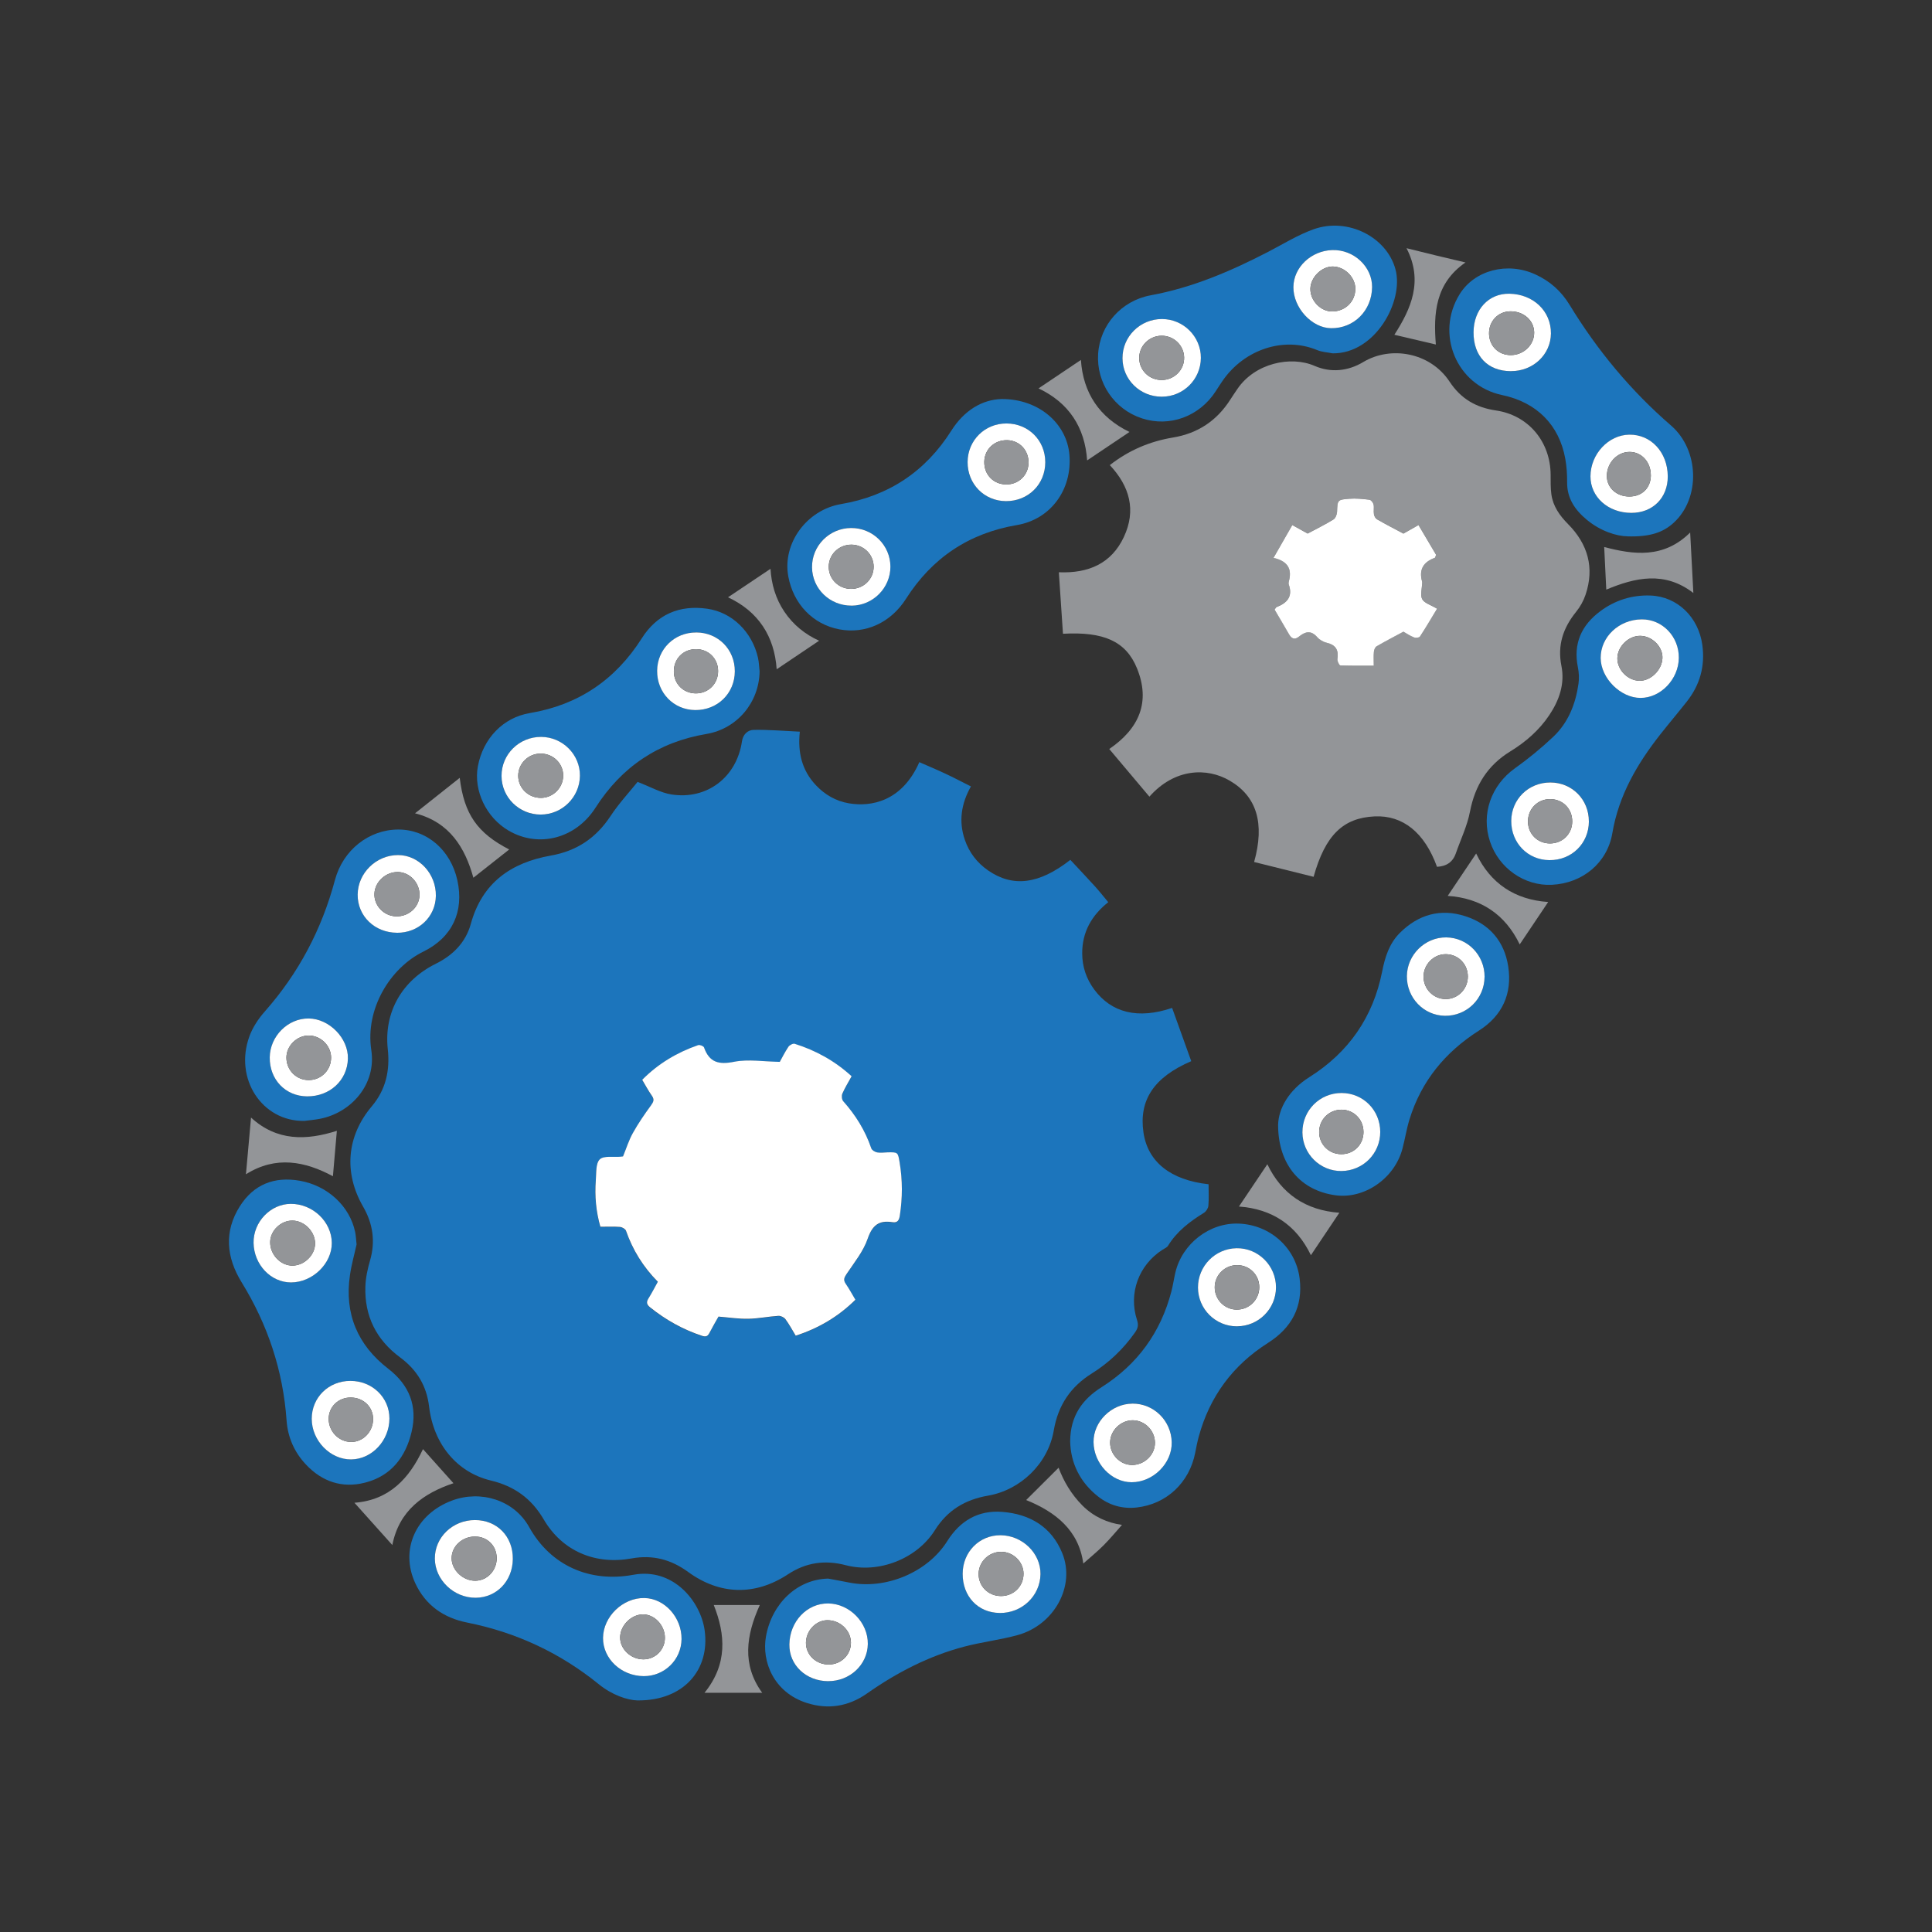 <?xml version="1.0" encoding="UTF-8"?>
<svg id="Layer_1" data-name="Layer 1" xmlns="http://www.w3.org/2000/svg" viewBox="0 0 623.62 623.62">
  <rect x="0" y="0" width="623.62" height="623.62" fill="#333333" stroke="none"/>
  <defs>
    <style>
      .cls-1 {
        fill: #fff;
      }

      .cls-2 {
        fill: #939598;
      }

      .cls-3 {
        fill: #1c75bc;
      }
    </style>
  </defs>
  <path class="cls-3" d="M390.11,382.24c0,2.44,.13,4.73-.07,6.98-.07,.8-.73,1.83-1.43,2.26-4.55,2.81-8.73,5.97-11.59,10.63-.35,.57-1.14,.88-1.75,1.27-7.7,4.91-11.1,14.1-8.24,22.76,.54,1.63,.22,2.71-.69,3.99-3.76,5.32-8.36,9.73-13.9,13.19-6.84,4.27-10.91,10.24-12.3,18.41-1.83,10.7-10.73,19.23-21.21,21.04-7.45,1.29-13.12,4.72-17.16,11.15-5.84,9.29-18.2,14.08-28.78,11.3-6.67-1.75-12.81-.9-18.63,2.93-10.64,7.01-22.03,6.72-32.29-.78-5.49-4.01-11.43-5.56-18.16-4.34-11.81,2.15-22.39-2.34-28.4-12.57-3.98-6.78-9.46-10.74-17.07-12.57-11.01-2.65-18.51-11.79-19.94-23.88-.8-6.76-3.98-11.89-9.36-15.87-7.68-5.68-11.52-13.34-11.2-22.89,.09-2.81,.71-5.66,1.5-8.37,1.8-6.17,.91-11.95-2.23-17.39-6.31-10.93-5.34-22.75,2.79-32.38,4.52-5.36,5.92-11.52,5.17-18.44-1.3-12.01,4.63-22.22,15.54-27.61,5.47-2.71,9.62-6.87,11.26-12.84,3.65-13.26,12.96-19.78,25.8-22.05,8.37-1.47,14.63-5.67,19.3-12.76,2.7-4.1,6.1-7.74,8.73-11.03,4.17,1.6,7.43,3.5,10.9,4.05,11.5,1.82,21.1-5.57,22.79-17.12,.34-2.32,1.91-3.69,3.81-3.72,4.86-.08,9.73,.34,14.87,.58-.72,6.7,.67,12.46,5.14,17.23,2.93,3.13,6.52,5.19,10.71,5.9,7.12,1.21,17.13-.56,22.73-13.29,2.79,1.23,5.62,2.41,8.39,3.71,2.72,1.27,5.37,2.67,8.26,4.12-3.11,5.52-4.01,11.22-1.99,17.17,1.4,4.13,3.93,7.45,7.53,9.95,8,5.54,16.48,4.48,26.55-3.41,2.65,2.85,5.34,5.68,7.96,8.57,1.42,1.56,2.72,3.23,4.28,5.09-5.36,4.25-8.44,9.65-8.41,16.54,.01,4.27,1.31,8.16,3.85,11.61,5.57,7.57,14.17,9.71,25.17,5.98,2.06,5.73,4.13,11.47,6.18,17.19-12.07,5.18-16.94,12.58-15.43,23,1.38,9.48,8.71,15.38,21.01,16.73Zm-138.44-39.43c-5.23-.08-10.16-.93-14.73-.02-4.96,.99-7.97,.22-9.7-4.63-.16-.44-1.38-.93-1.89-.75-6.85,2.37-12.93,5.99-18.07,11.2,1.08,1.8,1.98,3.54,3.11,5.12,.88,1.24,.57,1.99-.27,3.13-2.1,2.88-4.14,5.84-5.87,8.95-1.32,2.37-2.13,5.02-3.16,7.52-.33,.04-.57,.08-.81,.1-2.31,.21-5.41-.4-6.7,.86-1.35,1.31-1.09,4.41-1.27,6.74-.4,5.12,.08,10.16,1.47,15.01,2.3,0,4.33-.1,6.35,.06,.68,.05,1.71,.63,1.91,1.21,2.18,6.25,5.57,11.72,10.29,16.48-1.04,1.87-1.96,3.67-3.03,5.39-.75,1.2-.59,1.96,.52,2.86,5.06,4.07,10.61,7.17,16.79,9.21,1.38,.45,1.89,0,2.45-1.08,.93-1.8,1.96-3.54,2.85-5.13,3.34,.26,6.49,.75,9.63,.7,3.23-.06,6.44-.73,9.68-.94,.75-.05,1.83,.45,2.28,1.05,1.24,1.67,2.23,3.54,3.33,5.35,7.45-2.42,13.79-6.19,19.27-11.6-1.07-1.8-1.99-3.52-3.1-5.12-.85-1.23-.56-1.99,.24-3.18,2.48-3.69,5.42-7.31,6.83-11.42,1.49-4.34,3.64-6,7.96-5.32,1.67,.26,2.18-.61,2.42-2.19,.87-5.69,.88-11.34-.06-17.01-.57-3.4-.54-3.4-3.87-3.34-1.14,.02-2.31,.22-3.41,.02-.71-.13-1.68-.72-1.89-1.33-1.94-5.72-5.05-10.71-9.05-15.2-.46-.51-.57-1.77-.28-2.44,.83-1.92,1.95-3.71,2.99-5.61-5.41-4.97-11.55-8.35-18.37-10.48-.54-.17-1.66,.41-2.03,.96-1.16,1.74-2.1,3.63-2.82,4.93Z"/>
  <path class="cls-2" d="M463.84,279.79c-3.99-11.03-11.01-16.7-20.14-16.27-10.18,.48-15.92,6.05-19.69,19.5-6.38-1.59-12.78-3.19-19.2-4.78,3.5-12.52,.83-21.15-7.83-26.23-7.45-4.38-17.89-3.99-25.97,5.14-4.31-5.12-8.57-10.17-12.96-15.38,9.71-6.64,13.37-15.22,8.94-26.08-3.55-8.69-10.72-11.86-23.88-11.12-.44-6.51-.87-13.03-1.33-19.85,9.62,.39,16.98-2.84,20.99-11.4,4.02-8.59,1.91-16.31-4.54-23.19,6.08-4.76,12.88-7.66,20.37-8.9,8.03-1.33,14.16-5.41,18.52-12.24,.74-1.16,1.53-2.31,2.3-3.45,5.64-8.31,17.21-10.79,24.91-7.44,5.26,2.29,10.82,1.7,15.73-1.25,8.76-5.26,21.53-3.21,27.85,6.35,3.65,5.53,8.53,8.35,14.96,9.29,10.48,1.54,17.58,10.06,17.65,20.75,.01,2.11-.05,4.25,.24,6.34,.54,3.86,2.68,6.85,5.39,9.59,6.37,6.44,8.59,14.06,5.64,22.81-.66,1.96-1.73,3.89-3.04,5.5-4.18,5.16-6.09,10.76-4.75,17.44,1.17,5.84-.73,11.15-3.91,15.91-3.25,4.86-7.62,8.67-12.61,11.72-7.31,4.49-11.36,10.97-12.99,19.41-.89,4.64-3.02,9.03-4.59,13.54-1,2.87-3.13,4.14-6.06,4.29Zm-10.83-107.56c-3.02-1.62-5.82-3.06-8.54-4.63-.49-.28-.89-1.04-.98-1.63-.16-1.03,.11-2.15-.12-3.16-.13-.6-.82-1.45-1.33-1.52-2.17-.26-4.39-.49-6.55-.32-3.83,.3-3.75,.43-3.9,4.25-.03,.84-.49,2.03-1.15,2.43-2.61,1.6-5.37,2.96-8.35,4.56-1.21-.67-2.83-1.57-4.95-2.75-1.99,3.47-3.91,6.83-6.07,10.59,4.81,1.1,6.01,3.76,4.94,7.65-.08,.3-.1,.68,0,.97,1.37,3.92-.6,5.98-3.99,7.29-.12,.05-.19,.24-.6,.79,1.48,2.53,3.09,5.23,4.65,7.95,.85,1.49,1.85,1.9,3.29,.72,1.97-1.61,3.84-2.04,5.81,.21,.76,.87,1.99,1.57,3.12,1.84,2.93,.69,3.84,2.39,3.41,5.24-.1,.65,.58,2.03,.94,2.05,3.53,.16,7.06,.09,10.8,.09,0-1.77-.09-3.15,.04-4.51,.06-.61,.39-1.45,.86-1.73,2.78-1.62,5.64-3.1,8.67-4.73,.93,.52,2.08,1.31,3.35,1.82,.56,.23,1.73,.14,1.97-.23,1.92-2.93,3.69-5.96,5.54-9.01-2.06-1.24-4.13-1.8-4.81-3.09-.7-1.34-.06-3.39-.01-5.13,0-.16,.04-.34,0-.49-1.12-3.9,.39-6.38,4.1-7.72,.1-.04,.13-.28,.41-.95-1.78-3-3.73-6.29-5.69-9.62-2.12,1.2-3.67,2.08-4.85,2.75Z"/>
  <path class="cls-3" d="M412.55,363.11c.13-5.36,3.52-11.29,10.08-15.42,12.72-8.01,20.6-19.4,23.51-34.11,.92-4.67,2.29-9.01,5.68-12.42,5.97-5.98,13.17-8.03,21.23-5.4,7.76,2.53,12.54,8.11,13.78,16.19,1.35,8.8-1.92,15.91-9.42,20.69-10.93,6.96-18.65,16.32-22.47,28.75-.95,3.09-1.43,6.33-2.27,9.46-2.56,9.54-12.24,16.23-21.57,14.97-11.08-1.49-18.53-9.64-18.55-22.72Zm66.64-47.79c.04-6.99-5.48-12.67-12.38-12.74-6.85-.07-12.63,5.6-12.7,12.47-.07,7.01,5.4,12.73,12.27,12.83,7.06,.1,12.77-5.49,12.8-12.56Zm-33.67,50.05c-.01-7.02-5.52-12.55-12.5-12.56-7.05,0-12.66,5.65-12.62,12.73,.03,6.94,5.72,12.55,12.63,12.46,6.98-.09,12.5-5.68,12.49-12.63Z"/>
  <path class="cls-3" d="M267.21,509.53c2.31,.43,4.62,.84,6.92,1.3,11.77,2.34,25.28-3.28,31.62-13.37,4.15-6.61,10.05-10.05,17.74-9.45,8.87,.68,15.92,4.78,19.4,13.35,4.3,10.58-2.59,23.18-14.45,26.43-5.63,1.54-11.49,2.22-17.13,3.7-11.44,3-21.8,8.36-31.46,15.14-6,4.22-12.59,5.26-19.49,3.04-10.59-3.4-14.58-13.33-13.11-21.5,1.91-10.57,10.01-18.35,19.96-18.62Zm.1,33.14c7.01,.04,12.71-5.31,12.81-12,.1-6.89-5.89-13.01-12.79-13.08-6.85-.07-12.42,5.8-12.53,13.22-.1,6.66,5.36,11.83,12.51,11.87Zm55.38-22.02c7.21,.06,13.06-5.51,13.16-12.54,.1-6.72-5.84-12.51-12.88-12.56-6.86-.05-12.23,5.41-12.24,12.45-.01,7.31,4.97,12.58,11.96,12.64Z"/>
  <path class="cls-3" d="M205.86,548.88c-3.39-.09-8.31-1.77-12.56-5.22-12.55-10.18-26.73-16.78-42.59-19.94-7.48-1.49-13.36-5.57-16.65-12.65-5.06-10.87,.19-22.41,11.91-26.74,9.18-3.39,19.95-.21,24.85,8.61,6.91,12.44,19.59,17.98,33.58,15.38,12.89-2.4,21.75,8.53,23.05,17.92,1.76,12.73-6.74,22.73-21.59,22.63Zm1.91-7.85c6.71,.04,12.15-5.28,12.22-11.96,.07-7.01-5.46-13.13-11.98-13.25-6.95-.13-13.29,5.98-13.36,12.86-.06,6.73,5.86,12.31,13.12,12.35Zm-54.5-50.39c-7.19,.01-12.98,5.6-12.92,12.46,.06,6.87,6.14,12.68,13.2,12.62,6.76-.06,11.88-5.4,11.97-12.48,.09-7.3-5.08-12.61-12.26-12.6Z"/>
  <path class="cls-3" d="M525.35,173.12c-3.62-.05-8.8-1.71-13.22-5.4-3.76-3.14-6.35-6.89-6.29-12.1,.03-2.51-.15-5.07-.59-7.54-1.98-10.97-9.26-18.23-20.43-20.57-14.65-3.07-21.63-19.75-13.65-32.58,4.81-7.73,15.4-10.51,24.44-6.34,4.68,2.15,8.3,5.33,11.07,9.88,8.9,14.61,19.74,27.67,32.7,38.88,9.12,7.89,9.58,23.43,.85,31.4-3.42,3.12-7.61,4.58-14.88,4.38Zm12.99-19.38c-.05-7.75-5.43-13.56-12.46-13.43-6.72,.12-12.46,6.29-12.49,13.44-.03,6.67,5.68,11.79,13.16,11.81,6.95,.02,11.83-4.87,11.79-11.81Zm-50.63-33.92c7.15,.02,12.86-5.35,12.92-12.15,.06-7.23-5.68-12.71-13.44-12.84-6.66-.11-11.5,5.1-11.54,12.43-.04,7.73,4.57,12.54,12.06,12.57Z"/>
  <path class="cls-3" d="M323.35,128.8c12.01-.03,21.01,7.95,21.84,17.99,.94,11.35-6.12,20.86-16.93,22.69-15.49,2.62-27.4,10.58-35.83,23.82-4.9,7.69-13.08,11.44-21.48,9.85-8.55-1.61-14.88-8.19-16.51-17.14-1.93-10.63,5.96-21.42,17.03-23.3,15.39-2.61,27.27-10.52,35.61-23.71,4.14-6.55,9.99-10.05,16.26-10.2Zm14.05,20.41c0-7.05-5.43-12.48-12.5-12.5-7.01-.03-12.54,5.44-12.57,12.45-.03,7.09,5.36,12.58,12.37,12.62,7.18,.04,12.7-5.43,12.7-12.56Zm-62.53,46.28c6.89-.03,12.56-5.74,12.53-12.62-.03-6.9-5.7-12.48-12.66-12.45-7.04,.03-12.74,5.76-12.64,12.73,.1,6.91,5.75,12.37,12.77,12.33Z"/>
  <path class="cls-3" d="M245.19,216.65c-.13,10.08-7.25,18.59-17.15,20.26-15.5,2.61-27.38,10.59-35.82,23.81-6.36,9.95-18.33,13.08-28.07,7.38-7.2-4.21-11.35-12.92-9.9-20.75,1.68-9.02,8.19-15.75,16.76-17.18,15.69-2.62,27.64-10.74,36.15-24.14,4.91-7.74,12.16-10.82,21.13-9.54,8.04,1.14,14.5,7.52,16.37,15.8,.32,1.42,.36,2.9,.52,4.35Zm-20.44-12.5c-7.05-.03-12.57,5.37-12.63,12.37-.06,7.09,5.32,12.63,12.31,12.68,7.19,.05,12.74-5.39,12.77-12.51,.02-7.06-5.38-12.52-12.44-12.55Zm-50.23,58.79c6.92,0,12.58-5.59,12.66-12.49,.09-6.86-5.58-12.55-12.52-12.58-7.08-.03-12.79,5.6-12.78,12.6,.02,6.9,5.67,12.48,12.63,12.47Z"/>
  <path class="cls-3" d="M98.14,361.81c-13.57,.18-22.64-13.67-17.62-27.34,1.06-2.9,2.92-5.68,4.98-8.01,10.92-12.36,18.36-26.5,22.62-42.41,2.61-9.73,10.98-16.24,20.37-16.29,9.24-.05,16.98,6.57,19.14,16.38,2.23,10.13-1.66,18.45-10.99,23.03-10.78,5.3-18.8,18.56-16.79,31.79,1.68,11.11-6.54,20.26-16.66,22.19-1.67,.32-3.37,.45-5.06,.67Zm30.02-60.73c6.97,.03,12.42-5.15,12.53-11.91,.12-7.14-5.48-13.18-12.21-13.18-7.05,0-12.98,5.82-13.03,12.78-.05,6.91,5.48,12.27,12.71,12.3Zm-29.04,52.81c7.34,.06,13-5.16,13.19-12.17,.17-6.58-5.99-12.9-12.66-12.97-6.72-.07-12.51,5.73-12.57,12.59-.06,7.14,5.07,12.49,12.05,12.55Z"/>
  <path class="cls-3" d="M345.44,465.15c.06-8.06,3.87-13.44,10.13-17.39,11.6-7.33,19.09-17.68,22.55-30.95,.51-1.96,.79-3.98,1.25-5.96,2.17-9.4,11.04-16.26,20.5-15.89,10.12,.4,18.39,7.8,19.63,17.7,1.14,9.12-2.57,15.95-10.2,20.8-11.35,7.21-18.82,17.28-22.36,30.25-.47,1.72-.81,3.48-1.15,5.23-1.87,9.61-9.23,16.59-18.92,17.66-4.53,.5-8.78-.69-12.37-3.51-5.91-4.64-8.93-10.82-9.07-17.95Zm20.06-12.09c-6.75,.05-12.58,5.82-12.52,12.39,.06,6.93,5.79,12.97,12.3,12.98,6.94,0,13.09-6.13,12.93-12.91-.16-6.99-5.8-12.52-12.71-12.47Zm33.79-24.93c6.94-.02,12.56-5.61,12.59-12.54,.03-7.03-5.74-12.78-12.72-12.66-6.92,.11-12.48,5.78-12.46,12.7,.02,6.93,5.66,12.53,12.6,12.51Z"/>
  <path class="cls-3" d="M500.88,285.6c-8.82,.42-17.07-5.36-19.93-13.96-2.95-8.88,.38-18.18,8.06-23.66,4.34-3.1,8.52-6.52,12.39-10.19,4.83-4.58,7.18-10.57,8.11-17.08,.25-1.73,.16-3.59-.19-5.31-1.55-7.65,1.13-13.57,7.22-18.11,4.79-3.57,10.3-5.28,16.22-5.06,8.73,.32,15.5,7.05,16.72,15.92,.94,6.86-.75,12.9-4.98,18.28-2.82,3.58-5.77,7.06-8.59,10.64-7.47,9.49-13.4,19.66-15.47,31.86-1.64,9.68-9.68,16.2-19.55,16.67Zm12-20.48c.02-7.07-5.4-12.56-12.42-12.57-7.07-.01-12.59,5.41-12.63,12.39-.05,7.12,5.3,12.62,12.31,12.68,7.19,.06,12.73-5.37,12.75-12.51Zm16.65-39.84c6.5,0,12.28-6.03,12.37-12.9,.08-6.9-5.29-12.49-11.97-12.46-7.33,.04-13.29,5.65-13.26,12.48,.03,6.49,6.4,12.87,12.86,12.88Z"/>
  <path class="cls-3" d="M115.09,401.72c-.67,3.06-1.63,6.42-2.13,9.86-1.83,12.47,2.46,22.59,12.35,30.22,6.89,5.32,9.5,12.14,7.54,20.42-1.92,8.09-6.61,14.22-15.04,16.36-7.39,1.88-13.89-.34-19.07-5.87-3.72-3.96-5.85-8.74-6.24-14.24-1.13-16.04-6.06-30.85-14.48-44.52-4.98-8.09-5.77-16.44-.58-24.62,4.45-7.01,11.09-9.66,19.36-8.2,8.9,1.57,16.09,8.16,17.84,16.56,.25,1.19,.28,2.42,.46,4.03Zm10.61,56.17c.02-6.78-5.54-12.15-12.58-12.16-7.04,0-12.5,5.34-12.5,12.24,0,7.05,5.95,13.18,12.73,13.11,6.69-.06,12.33-6.08,12.35-13.19Zm-31.75-43.94c6.93-.01,13.19-6.09,13.15-12.76-.05-6.84-6.15-12.64-13.25-12.6-6.55,.03-12.1,5.85-12,12.58,.11,7.03,5.56,12.8,12.1,12.78Z"/>
  <path class="cls-3" d="M430.14,114.05c-1.66-.33-3.43-.4-4.96-1.04-10.76-4.48-23.5-.25-30.5,9.83-.79,1.13-1.52,2.31-2.28,3.47-5.28,8.15-14.88,11.66-23.83,8.72-8.92-2.93-14.71-11.47-14.11-20.82,.6-9.33,7.5-17.15,16.96-18.89,13.49-2.48,25.9-7.8,37.98-14.06,4.82-2.5,9.51-5.43,14.59-7.25,11.03-3.95,23.67,2.49,26.46,12.97,2.74,10.29-6.57,27.26-20.32,27.07Zm12.75-21.41c.05-6.46-5.83-12.16-12.9-11.92-6.78,.23-12.44,5.57-12.5,11.93-.06,6.67,5.93,13.21,12.14,13.29,7.41,.1,13.2-5.71,13.26-13.31Zm-67.88,35.42c6.95-.02,12.56-5.59,12.6-12.52,.04-6.86-5.64-12.54-12.56-12.55-7.05,0-12.78,5.69-12.74,12.66,.04,6.9,5.69,12.43,12.69,12.41Z"/>
  <path class="cls-2" d="M331.23,484.19c3.43-3.42,6.95-6.93,10.47-10.43,1.61,4.34,4.11,8.62,7.71,12.22,3.65,3.64,8.09,5.59,12.75,6.23-1.89,2.12-3.83,4.48-5.98,6.63-2.1,2.1-4.42,3.98-6.51,5.84-1.46-10.76-9.01-16.68-18.44-20.49Z"/>
  <path class="cls-2" d="M126.64,498.72c-4.08-4.55-8.07-9-12.23-13.65,11.36-.86,17.75-7.98,22.12-17.31,3.2,3.58,6.49,7.26,9.84,11-9.7,3.25-17.57,8.85-19.73,19.96Z"/>
  <path class="cls-2" d="M335.23,125.36c4.57-3.07,9.06-6.09,13.67-9.18,.7,10.6,5.93,18.55,15.68,23.25-4.55,3.06-9.09,6.1-13.67,9.18-.72-10.7-5.92-18.62-15.68-23.24Z"/>
  <path class="cls-2" d="M148.39,251.07c1.42,11.72,5.66,17.8,15.97,23.13-3.81,3-7.68,6.05-11.56,9.12-2.7-9.72-7.66-17.95-18.83-20.8,4.86-3.86,9.57-7.59,14.42-11.44Z"/>
  <path class="cls-2" d="M467.3,289.18c3.12-4.64,6.14-9.14,9.18-13.68,4.59,9.64,12.44,14.92,23.25,15.65-3.07,4.58-6.11,9.1-9.19,13.69-4.67-9.68-12.52-14.96-23.24-15.66Z"/>
  <path class="cls-2" d="M453.99,80.11c3.53,.87,6.59,1.64,9.66,2.38,2.99,.72,5.99,1.42,9.39,2.23-9.77,6.7-10.38,16.52-9.57,26.48-4.47-1.05-8.95-2.1-13.39-3.14,5.42-8.42,9.38-17.38,3.92-27.95Z"/>
  <path class="cls-2" d="M264.4,206.81c-4.64,3.12-9.12,6.14-13.7,9.22-.73-10.62-5.88-18.64-15.71-23.23,4.53-3.04,9.08-6.09,13.72-9.2,.28,4.87,1.62,9.62,4.48,13.86,2.85,4.22,6.65,7.29,11.21,9.36Z"/>
  <path class="cls-2" d="M545.56,171.89c.35,6.73,.68,12.95,1.03,19.52-9.28-7.17-18.78-4.99-28.11-1.09-.22-4.57-.44-9.18-.67-13.75,9.46,2.47,19.14,3.82,27.75-4.68Z"/>
  <path class="cls-2" d="M423.14,405.16c-4.71-9.79-12.57-14.94-23.23-15.71,3.05-4.54,6.1-9.09,9.17-13.65,4.58,9.58,12.41,14.87,23.24,15.66-3.04,4.53-6.06,9.04-9.18,13.7Z"/>
  <path class="cls-2" d="M79.39,379.02c.55-6.15,1.09-12.09,1.64-18.28,8.34,7.66,17.87,7.41,27.7,4.27-.43,4.91-.85,9.77-1.27,14.66-8.92-4.79-18.39-6.73-28.06-.64Z"/>
  <path class="cls-2" d="M227.4,546.41c7.5-9.25,6.77-18.82,2.99-28.34h14.86c-4.4,9.73-5.85,19.26,.78,28.34h-18.63Z"/>
  <path class="cls-1" d="M251.67,342.81c.72-1.29,1.65-3.18,2.82-4.93,.37-.55,1.49-1.13,2.03-.96,6.82,2.14,12.96,5.52,18.37,10.48-1.04,1.91-2.16,3.7-2.99,5.61-.29,.67-.18,1.93,.28,2.44,4,4.49,7.11,9.48,9.05,15.2,.21,.61,1.18,1.2,1.89,1.33,1.1,.21,2.27,0,3.41-.02,3.33-.06,3.31-.05,3.87,3.34,.94,5.67,.93,11.33,.06,17.01-.24,1.59-.75,2.46-2.42,2.19-4.32-.68-6.47,.98-7.96,5.32-1.41,4.11-4.35,7.73-6.83,11.42-.8,1.19-1.09,1.96-.24,3.18,1.11,1.6,2.03,3.33,3.1,5.12-5.47,5.41-11.81,9.18-19.27,11.6-1.1-1.81-2.09-3.68-3.33-5.35-.45-.6-1.53-1.1-2.28-1.05-3.23,.21-6.45,.88-9.68,.94-3.14,.06-6.29-.43-9.63-.7-.89,1.59-1.93,3.34-2.85,5.13-.56,1.09-1.07,1.54-2.45,1.08-6.18-2.04-11.73-5.14-16.79-9.21-1.11-.89-1.27-1.66-.52-2.86,1.07-1.71,1.99-3.52,3.03-5.39-4.72-4.76-8.11-10.24-10.29-16.48-.2-.57-1.23-1.15-1.91-1.21-2.02-.16-4.05-.06-6.35-.06-1.39-4.84-1.87-9.89-1.47-15.01,.18-2.34-.07-5.43,1.27-6.74,1.29-1.26,4.4-.65,6.7-.86,.24-.02,.48-.06,.81-.1,1.03-2.5,1.84-5.15,3.16-7.52,1.73-3.11,3.76-6.07,5.87-8.95,.83-1.14,1.15-1.89,.27-3.13-1.13-1.58-2.03-3.33-3.11-5.12,5.14-5.2,11.22-8.83,18.07-11.2,.51-.18,1.73,.31,1.89,.75,1.72,4.85,4.74,5.62,9.7,4.63,4.57-.91,9.5-.06,14.73,.02Z"/>
  <path class="cls-1" d="M453.02,172.23c1.19-.67,2.73-1.55,4.85-2.75,1.97,3.32,3.91,6.61,5.69,9.62-.29,.67-.31,.91-.41,.95-3.71,1.33-5.22,3.82-4.1,7.72,.04,.15,.01,.32,0,.49-.05,1.74-.69,3.79,.01,5.13,.68,1.29,2.75,1.85,4.81,3.09-1.85,3.05-3.61,6.08-5.54,9.01-.24,.37-1.41,.46-1.97,.23-1.27-.51-2.42-1.3-3.35-1.82-3.03,1.63-5.89,3.11-8.67,4.73-.47,.28-.8,1.12-.86,1.73-.13,1.36-.04,2.74-.04,4.51-3.73,0-7.27,.06-10.8-.09-.36-.02-1.04-1.4-.94-2.05,.44-2.85-.47-4.55-3.41-5.24-1.13-.27-2.36-.96-3.12-1.84-1.96-2.25-3.83-1.82-5.81-.21-1.44,1.18-2.44,.76-3.29-.72-1.56-2.72-3.17-5.42-4.65-7.95,.41-.55,.48-.74,.6-.79,3.39-1.31,5.36-3.37,3.99-7.29-.1-.29-.09-.67,0-.97,1.07-3.89-.13-6.55-4.94-7.65,2.15-3.76,4.08-7.12,6.07-10.59,2.13,1.18,3.74,2.07,4.95,2.75,2.98-1.6,5.74-2.95,8.35-4.56,.65-.4,1.11-1.59,1.15-2.43,.15-3.82,.07-3.95,3.9-4.25,2.17-.17,4.38,.05,6.55,.32,.52,.06,1.2,.92,1.33,1.52,.22,1.01-.05,2.12,.12,3.16,.09,.59,.49,1.35,.98,1.63,2.72,1.57,5.51,3.01,8.54,4.63Z"/>
  <path class="cls-1" d="M479.19,315.32c-.04,7.06-5.74,12.65-12.8,12.56-6.87-.1-12.35-5.82-12.27-12.83,.07-6.86,5.85-12.54,12.7-12.47,6.9,.07,12.41,5.75,12.38,12.74Zm-5.39-.1c0-3.99-3.07-7.15-7.02-7.22-3.95-.07-7.28,3.26-7.28,7.27,0,3.95,3.14,7.15,7.06,7.21,3.99,.06,7.24-3.2,7.24-7.26Z"/>
  <path class="cls-1" d="M445.52,365.36c.01,6.96-5.51,12.54-12.49,12.63-6.91,.09-12.59-5.52-12.63-12.46-.04-7.08,5.57-12.73,12.62-12.73,6.98,0,12.49,5.54,12.5,12.56Zm-5.41-.06c-.03-3.98-3.14-7.1-7.09-7.11-4.05,0-7.26,3.22-7.22,7.27,.03,3.96,3.15,7.07,7.13,7.09,4.11,.02,7.22-3.12,7.19-7.25Z"/>
  <path class="cls-1" d="M267.31,542.66c-7.16-.04-12.61-5.21-12.51-11.87,.11-7.41,5.68-13.29,12.53-13.22,6.9,.07,12.89,6.19,12.79,13.08-.09,6.69-5.8,12.04-12.81,12Zm.25-5.38c3.99-.03,7.16-3.19,7.11-7.1-.05-3.98-3.56-7.27-7.7-7.2-3.63,.06-6.76,3.38-6.82,7.23-.05,3.95,3.24,7.1,7.41,7.07Z"/>
  <path class="cls-1" d="M322.69,520.64c-6.99-.06-11.98-5.33-11.96-12.64,.01-7.04,5.38-12.5,12.24-12.45,7.05,.05,12.98,5.84,12.88,12.56-.11,7.03-5.96,12.6-13.16,12.54Zm.46-19.74c-3.91-.01-7.19,3.16-7.27,7.03-.08,4.05,3.11,7.24,7.22,7.25,4.1,0,7.29-3.16,7.28-7.22-.02-3.83-3.31-7.05-7.23-7.07Z"/>
  <path class="cls-1" d="M207.77,541.03c-7.26-.05-13.18-5.63-13.12-12.35,.07-6.88,6.41-12.99,13.36-12.86,6.52,.12,12.05,6.25,11.98,13.25-.07,6.68-5.51,12-12.22,11.96Zm6.85-12.38c0-4.01-3.34-7.58-7.09-7.55-3.78,.02-7.32,3.57-7.36,7.39-.04,3.81,3.43,7.11,7.5,7.12,3.86,.01,6.95-3.08,6.95-6.96Z"/>
  <path class="cls-1" d="M153.27,490.65c7.18-.01,12.35,5.3,12.26,12.6-.09,7.08-5.21,12.42-11.97,12.48-7.06,.06-13.14-5.75-13.2-12.62-.06-6.86,5.73-12.45,12.92-12.46Zm.08,5.32c-4.16,0-7.57,3.15-7.57,7,0,3.86,3.66,7.31,7.68,7.27,3.84-.04,6.93-3.36,6.87-7.37-.06-3.96-3.04-6.89-6.98-6.89Z"/>
  <path class="cls-1" d="M538.33,153.74c.04,6.94-4.84,11.83-11.79,11.81-7.48-.02-13.19-5.14-13.16-11.81,.03-7.15,5.77-13.32,12.49-13.44,7.03-.12,12.41,5.68,12.46,13.43Zm-5.47-.29c.03-4.28-2.97-7.59-6.86-7.58-4.02,0-7.36,3.58-7.33,7.83,.03,3.76,3.13,6.57,7.26,6.57,4.1,0,6.91-2.77,6.94-6.82Z"/>
  <path class="cls-1" d="M487.7,119.81c-7.49-.03-12.1-4.84-12.06-12.57,.04-7.33,4.88-12.54,11.54-12.43,7.76,.13,13.5,5.61,13.44,12.84-.06,6.81-5.77,12.18-12.92,12.15Zm-.2-19.32c-3.96,.04-6.97,3.23-6.86,7.29,.1,3.96,3.1,6.87,7.06,6.84,4.17-.03,7.58-3.37,7.51-7.35-.07-3.88-3.42-6.83-7.7-6.78Z"/>
  <path class="cls-1" d="M337.4,149.2c0,7.14-5.52,12.6-12.7,12.56-7.02-.04-12.4-5.53-12.37-12.62,.03-7,5.56-12.48,12.57-12.45,7.07,.03,12.5,5.46,12.5,12.5Zm-19.69-.14c-.07,4.16,2.96,7.28,7.08,7.31,4,.03,7.14-3,7.2-6.97,.07-4.05-2.89-7.21-6.84-7.31-4.14-.11-7.37,2.92-7.44,6.97Z"/>
  <path class="cls-1" d="M274.88,195.49c-7.02,.03-12.68-5.42-12.77-12.33-.1-6.97,5.6-12.71,12.64-12.73,6.96-.03,12.63,5.55,12.66,12.45,.03,6.88-5.63,12.58-12.53,12.62Zm-.21-5.4c4.06,.04,7.36-3.19,7.33-7.19-.03-3.93-3.2-7.07-7.17-7.09-4.07-.02-7.36,3.19-7.33,7.19,.02,3.93,3.18,7.05,7.17,7.09Z"/>
  <path class="cls-1" d="M224.75,204.14c7.05,.03,12.46,5.49,12.44,12.55-.02,7.12-5.58,12.56-12.77,12.51-6.99-.05-12.37-5.6-12.31-12.68,.06-7,5.58-12.41,12.63-12.37Zm7.04,12.44c-.02-4-3.08-7.04-7.1-7.05-4.14,0-7.21,3.07-7.18,7.22,.02,4.01,3.07,7.04,7.09,7.06,4.09,.01,7.21-3.12,7.19-7.23Z"/>
  <path class="cls-1" d="M174.52,262.93c-6.97,0-12.62-5.57-12.63-12.47-.02-6.99,5.7-12.63,12.78-12.6,6.94,.03,12.61,5.73,12.52,12.58-.09,6.9-5.75,12.48-12.66,12.49Zm.14-5.39c3.9-.04,7.11-3.27,7.13-7.17,.02-3.98-3.29-7.18-7.39-7.12-3.93,.05-7.13,3.26-7.13,7.15,0,3.99,3.3,7.18,7.39,7.14Z"/>
  <path class="cls-1" d="M128.16,301.08c-7.23-.03-12.76-5.39-12.71-12.3,.05-6.97,5.98-12.78,13.03-12.78,6.73,0,12.32,6.03,12.21,13.18-.11,6.76-5.56,11.94-12.53,11.91Zm-.41-5.3c4.11,.17,7.56-2.92,7.66-6.84,.09-3.9-3.05-7.33-6.84-7.46-3.94-.14-7.52,3.08-7.71,6.92-.19,3.85,2.96,7.22,6.89,7.38Z"/>
  <path class="cls-1" d="M99.12,353.89c-6.98-.06-12.11-5.4-12.05-12.55,.06-6.86,5.86-12.66,12.57-12.59,6.67,.07,12.83,6.38,12.66,12.97-.18,7.01-5.85,12.23-13.19,12.17Zm7.75-12.63c-.06-3.8-3.45-7.06-7.29-7.01-3.84,.05-7.15,3.38-7.13,7.17,.03,4.07,3.25,7.26,7.28,7.21,4.05-.05,7.21-3.31,7.14-7.38Z"/>
  <path class="cls-1" d="M365.5,453.06c6.91-.05,12.55,5.48,12.71,12.47,.16,6.78-5.99,12.91-12.93,12.91-6.52,0-12.24-6.05-12.3-12.98-.06-6.57,5.77-12.34,12.52-12.39Zm-.09,19.81c4.01,.01,7.43-3.32,7.39-7.2-.04-3.91-3.24-7.16-7.1-7.22-3.92-.06-7.38,3.33-7.37,7.21,0,3.89,3.26,7.2,7.08,7.21Z"/>
  <path class="cls-1" d="M399.29,428.12c-6.94,.02-12.57-5.57-12.6-12.51-.02-6.92,5.53-12.59,12.46-12.7,6.98-.11,12.75,5.63,12.72,12.66-.03,6.93-5.64,12.52-12.59,12.54Zm-.12-5.4c4.04,.04,7.29-3.17,7.31-7.21,.02-3.95-3.11-7.12-7.07-7.15-4.04-.04-7.33,3.19-7.31,7.19,.02,3.95,3.16,7.14,7.08,7.17Z"/>
  <path class="cls-1" d="M512.87,265.13c-.02,7.13-5.56,12.57-12.75,12.51-7.01-.06-12.35-5.57-12.31-12.68,.05-6.99,5.57-12.4,12.63-12.39,7.01,.01,12.44,5.5,12.42,12.57Zm-12.53-7.19c-4.07,0-7.18,3.2-7.14,7.3,.05,3.99,3.14,7.03,7.15,7.01,4.02-.02,7.1-3.06,7.14-7.04,.04-4.15-3.04-7.27-7.15-7.27Z"/>
  <path class="cls-1" d="M529.53,225.28c-6.45,0-12.82-6.38-12.86-12.88-.04-6.83,5.93-12.44,13.26-12.48,6.67-.04,12.05,5.56,11.97,12.46-.08,6.87-5.86,12.91-12.37,12.9Zm-.03-20.04c-3.8-.07-7.39,3.41-7.44,7.21-.05,3.73,3.31,7.19,7.08,7.29,3.68,.09,7.3-3.45,7.47-7.29,.16-3.66-3.27-7.14-7.11-7.21Z"/>
  <path class="cls-1" d="M125.7,457.89c-.02,7.11-5.66,13.13-12.35,13.19-6.78,.06-12.72-6.07-12.73-13.11,0-6.9,5.46-12.25,12.5-12.24,7.04,0,12.6,5.38,12.58,12.16Zm-5.27,.24c.04-3.93-3.03-6.96-7.12-7.03-4.05-.07-7.22,2.96-7.22,6.9,0,4.01,3.22,7.36,7.14,7.44,3.89,.09,7.16-3.23,7.2-7.31Z"/>
  <path class="cls-1" d="M93.95,413.95c-6.54,.01-11.99-5.75-12.1-12.78-.1-6.73,5.45-12.55,12-12.58,7.1-.04,13.2,5.77,13.25,12.6,.05,6.67-6.21,12.74-13.15,12.76Zm7.75-12.58c0-3.86-3.46-7.35-7.31-7.38-3.73-.03-7.12,3.22-7.18,6.89-.07,4.09,3.36,7.69,7.26,7.64,3.82-.06,7.24-3.44,7.23-7.14Z"/>
  <path class="cls-1" d="M442.89,92.63c-.06,7.6-5.84,13.41-13.26,13.31-6.21-.08-12.2-6.62-12.14-13.29,.06-6.37,5.72-11.7,12.5-11.93,7.07-.24,12.95,5.45,12.9,11.92Zm-5.41,.58c-.02-3.73-3.42-7.12-7.23-7.19-3.61-.06-7.22,3.49-7.28,7.18-.07,3.81,3.29,7.33,7,7.33,4.24,0,7.52-3.21,7.5-7.32Z"/>
  <path class="cls-1" d="M375.01,128.05c-7,.02-12.66-5.51-12.69-12.41-.04-6.97,5.69-12.67,12.74-12.66,6.92,0,12.6,5.68,12.56,12.55-.04,6.93-5.65,12.51-12.6,12.52Zm-.07-19.68c-4.05,.03-7.31,3.34-7.22,7.32,.09,3.93,3.29,6.99,7.28,6.97,4.06-.02,7.32-3.31,7.22-7.29-.09-3.91-3.33-7.02-7.28-7Z"/>
  <path class="cls-2" d="M473.8,315.22c0,4.06-3.25,7.33-7.24,7.26-3.92-.06-7.05-3.26-7.06-7.21,0-4.01,3.33-7.34,7.28-7.27,3.95,.07,7.02,3.23,7.02,7.22Z"/>
  <path class="cls-2" d="M440.11,365.31c.03,4.13-3.08,7.27-7.19,7.25-3.97-.02-7.09-3.12-7.13-7.09-.03-4.05,3.17-7.27,7.22-7.27,3.95,0,7.06,3.12,7.09,7.11Z"/>
  <path class="cls-2" d="M267.55,537.28c-4.16,.03-7.46-3.12-7.41-7.07,.05-3.85,3.18-7.17,6.82-7.23,4.14-.07,7.65,3.22,7.7,7.2,.05,3.91-3.13,7.07-7.11,7.1Z"/>
  <path class="cls-2" d="M323.15,500.9c3.92,.01,7.22,3.24,7.23,7.07,.02,4.06-3.17,7.22-7.28,7.22-4.12,0-7.3-3.2-7.22-7.25,.08-3.87,3.36-7.05,7.27-7.03Z"/>
  <path class="cls-2" d="M214.62,528.65c0,3.88-3.09,6.97-6.95,6.96-4.07-.01-7.54-3.31-7.5-7.12,.04-3.82,3.58-7.37,7.36-7.39,3.74-.02,7.09,3.54,7.09,7.55Z"/>
  <path class="cls-2" d="M153.34,495.97c3.95,0,6.92,2.94,6.98,6.89,.06,4.01-3.03,7.32-6.87,7.37-4.02,.05-7.67-3.4-7.68-7.27,0-3.85,3.4-7,7.57-7Z"/>
  <path class="cls-2" d="M532.87,153.45c-.03,4.05-2.84,6.81-6.94,6.82-4.13,0-7.23-2.8-7.26-6.57-.03-4.25,3.31-7.82,7.33-7.83,3.89,0,6.89,3.3,6.86,7.58Z"/>
  <path class="cls-2" d="M487.5,100.5c4.27-.05,7.62,2.91,7.7,6.78,.08,3.98-3.34,7.32-7.51,7.35-3.96,.03-6.95-2.88-7.06-6.84-.1-4.05,2.9-7.24,6.86-7.29Z"/>
  <path class="cls-2" d="M317.72,149.06c.07-4.05,3.3-7.08,7.44-6.97,3.95,.11,6.91,3.27,6.84,7.31-.07,3.97-3.2,7-7.2,6.97-4.12-.03-7.15-3.16-7.08-7.31Z"/>
  <path class="cls-2" d="M274.67,190.09c-3.99-.04-7.15-3.15-7.17-7.09-.02-4,3.26-7.21,7.33-7.19,3.97,.02,7.15,3.16,7.17,7.09,.03,3.99-3.27,7.22-7.33,7.19Z"/>
  <path class="cls-2" d="M231.79,216.58c.02,4.11-3.1,7.24-7.19,7.23-4.03-.01-7.07-3.04-7.09-7.06-.02-4.15,3.04-7.23,7.18-7.22,4.03,0,7.08,3.04,7.1,7.05Z"/>
  <path class="cls-2" d="M174.66,257.54c-4.09,.04-7.39-3.14-7.39-7.14,0-3.9,3.2-7.1,7.13-7.15,4.09-.05,7.4,3.14,7.39,7.12-.02,3.9-3.23,7.13-7.13,7.17Z"/>
  <path class="cls-2" d="M127.75,295.78c-3.93-.16-7.07-3.53-6.89-7.38,.19-3.84,3.77-7.06,7.71-6.92,3.79,.13,6.94,3.56,6.84,7.46-.09,3.92-3.55,7-7.66,6.84Z"/>
  <path class="cls-2" d="M106.87,341.26c.07,4.06-3.1,7.33-7.14,7.38-4.03,.05-7.25-3.15-7.28-7.21-.03-3.79,3.28-7.12,7.13-7.17,3.84-.05,7.23,3.21,7.29,7.01Z"/>
  <path class="cls-2" d="M365.42,472.86c-3.82,0-7.07-3.32-7.08-7.21,0-3.88,3.45-7.26,7.37-7.21,3.86,.06,7.06,3.3,7.1,7.22,.04,3.88-3.38,7.21-7.39,7.2Z"/>
  <path class="cls-2" d="M399.16,422.73c-3.92-.03-7.07-3.22-7.08-7.17-.02-4,3.27-7.23,7.31-7.19,3.96,.04,7.09,3.2,7.07,7.15-.02,4.04-3.27,7.25-7.31,7.21Z"/>
  <path class="cls-2" d="M500.35,257.94c4.11,0,7.18,3.12,7.15,7.27-.03,3.97-3.12,7.02-7.14,7.04-4,.02-7.1-3.01-7.15-7.01-.05-4.1,3.07-7.29,7.14-7.3Z"/>
  <path class="cls-2" d="M529.5,205.25c3.83,.07,7.27,3.55,7.11,7.21-.17,3.84-3.79,7.38-7.47,7.29-3.77-.09-7.13-3.56-7.08-7.29,.05-3.8,3.64-7.28,7.44-7.21Z"/>
  <path class="cls-2" d="M120.43,458.13c-.04,4.08-3.31,7.4-7.2,7.31-3.93-.09-7.14-3.44-7.14-7.44,0-3.94,3.17-6.97,7.22-6.9,4.09,.07,7.16,3.11,7.12,7.03Z"/>
  <path class="cls-2" d="M101.7,401.37c0,3.71-3.41,7.09-7.23,7.14-3.9,.06-7.33-3.55-7.26-7.64,.06-3.66,3.45-6.92,7.18-6.89,3.85,.03,7.31,3.52,7.31,7.38Z"/>
  <path class="cls-2" d="M437.48,93.22c.02,4.12-3.27,7.32-7.5,7.32-3.71,0-7.07-3.51-7-7.33,.06-3.69,3.67-7.24,7.28-7.18,3.8,.07,7.21,3.45,7.23,7.19Z"/>
  <path class="cls-2" d="M374.94,108.37c3.95-.02,7.19,3.09,7.28,7,.09,3.99-3.17,7.28-7.22,7.29-3.99,.02-7.19-3.05-7.28-6.97-.09-3.98,3.18-7.29,7.22-7.32Z"/>
</svg>